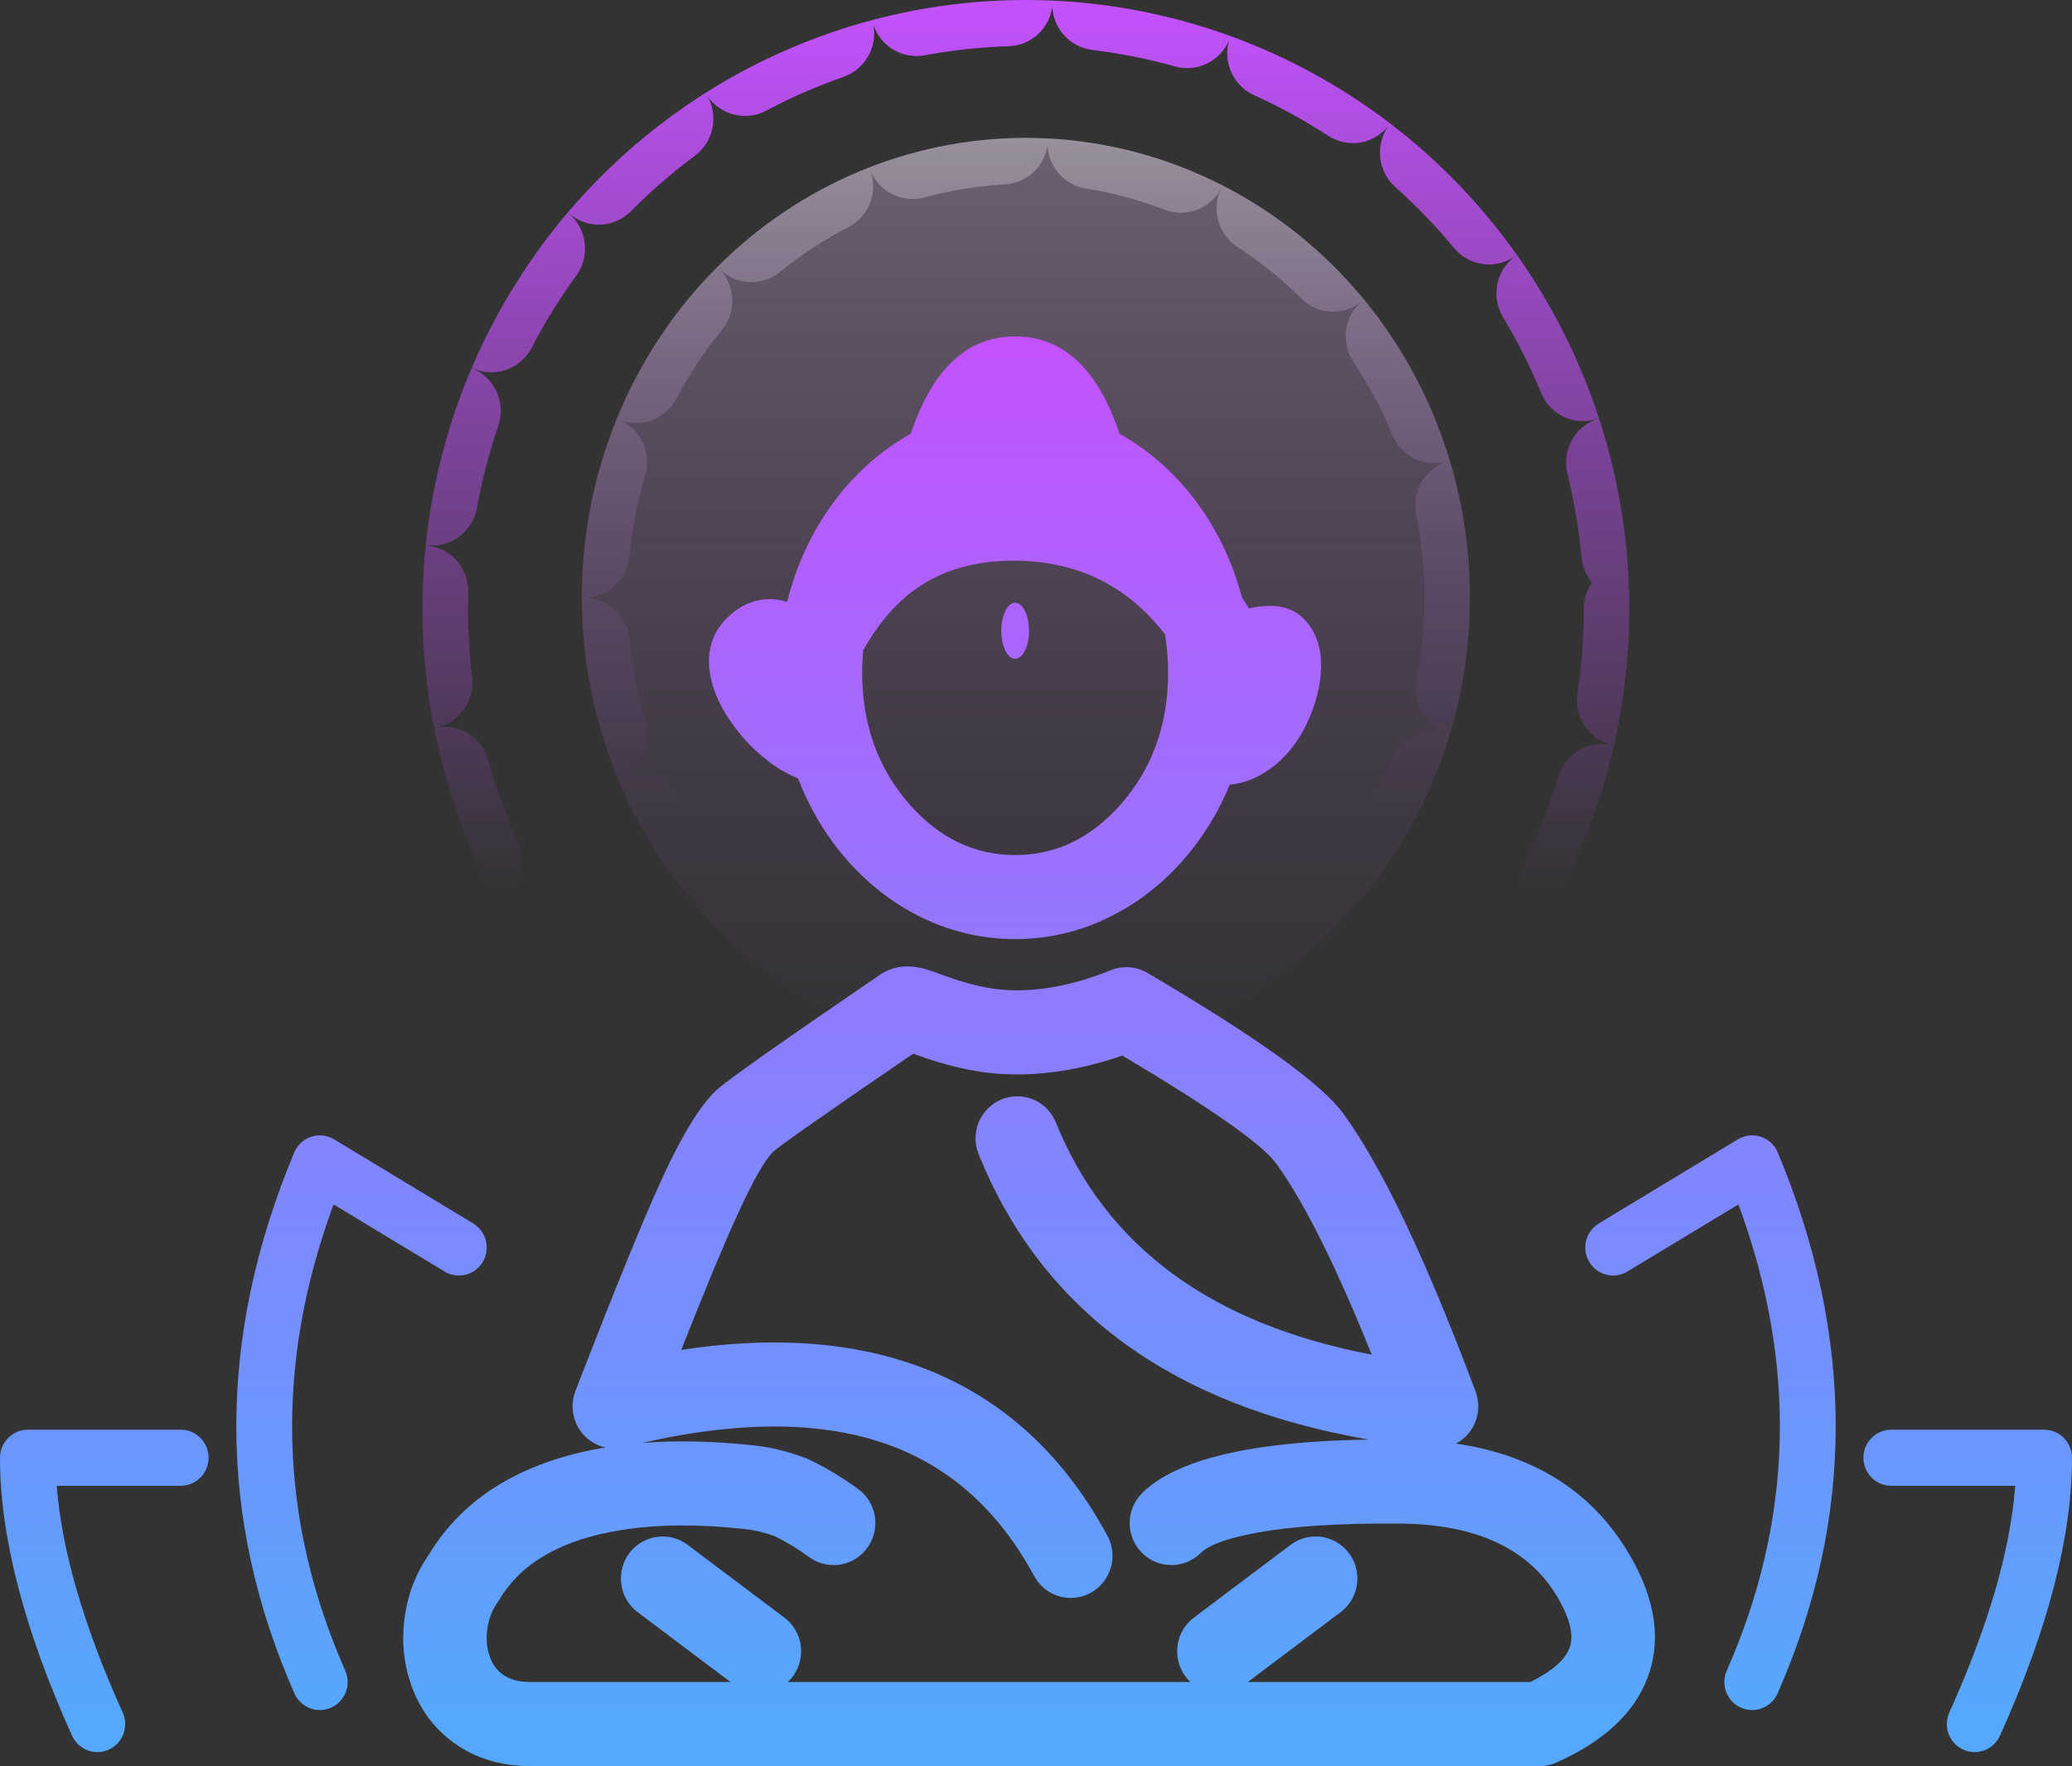 <svg xmlns="http://www.w3.org/2000/svg" xmlns:xlink="http://www.w3.org/1999/xlink" fill="none" version="1.1" width="61" height="52" viewBox="0 0 61 52"><rect x="0" y="0" width="61" height="52" fill="#333333" stroke="none"/><defs><linearGradient x1="0.5" y1="0" x2="0.5" y2="1" id="master_svg0_769_88809"><stop offset="0%" stop-color="#EFCFFF" stop-opacity="1"/><stop offset="100%" stop-color="#C352FD" stop-opacity="0"/></linearGradient><linearGradient x1="0.5" y1="0" x2="0.5" y2="0.735" id="master_svg1_769_88444"><stop offset="0%" stop-color="#C352FD" stop-opacity="1"/><stop offset="100%" stop-color="#C352FD" stop-opacity="0"/></linearGradient><linearGradient x1="0.5" y1="0" x2="0.5" y2="0.735" id="master_svg2_769_88805"><stop offset="0%" stop-color="#FFFFFF" stop-opacity="1"/><stop offset="100%" stop-color="#C352FD" stop-opacity="0"/></linearGradient><linearGradient x1="0.5" y1="0" x2="0.5" y2="1" id="master_svg3_769_82749"><stop offset="0%" stop-color="#C352FD" stop-opacity="1"/><stop offset="97.222%" stop-color="#55A8FE" stop-opacity="1"/></linearGradient></defs><g><g><path d="M43.275,17.59Q43.275,17.923,43.259,18.254Q43.244,18.586,43.212,18.917Q43.181,19.247,43.134,19.576Q43.086,19.904,43.024,20.23Q42.961,20.556,42.883,20.878Q42.805,21.2,42.712,21.518Q42.619,21.836,42.511,22.149Q42.403,22.462,42.28,22.769Q42.157,23.075,42.02,23.376Q41.883,23.676,41.731,23.969Q41.58,24.262,41.415,24.547Q41.25,24.832,41.072,25.108Q40.894,25.384,40.702,25.651Q40.511,25.918,40.308,26.174Q40.104,26.431,39.888,26.677Q39.673,26.923,39.446,27.158Q39.219,27.393,38.981,27.616Q38.743,27.839,38.495,28.05Q38.247,28.261,37.99,28.459Q37.732,28.657,37.465,28.841Q37.198,29.026,36.923,29.196Q36.648,29.367,36.365,29.524Q36.081,29.68,35.791,29.822Q35.501,29.964,35.205,30.092Q34.908,30.219,34.606,30.331Q34.304,30.442,33.997,30.539Q33.69,30.635,33.378,30.716Q33.067,30.797,32.752,30.862Q32.438,30.926,32.12,30.975Q31.803,31.024,31.483,31.056Q31.164,31.089,30.843,31.105Q30.523,31.122,30.202,31.122Q29.881,31.122,29.56,31.105Q29.24,31.089,28.92,31.056Q28.601,31.024,28.284,30.975Q27.966,30.926,27.651,30.862Q27.337,30.797,27.025,30.716Q26.714,30.635,26.407,30.539Q26.1,30.442,25.798,30.331Q25.495,30.219,25.199,30.092Q24.902,29.964,24.612,29.822Q24.322,29.68,24.039,29.524Q23.756,29.367,23.481,29.196Q23.206,29.026,22.939,28.841Q22.672,28.657,22.414,28.459Q22.156,28.261,21.908,28.05Q21.66,27.839,21.422,27.616Q21.185,27.393,20.958,27.158Q20.731,26.923,20.515,26.677Q20.3,26.431,20.096,26.174Q19.893,25.918,19.701,25.651Q19.51,25.384,19.332,25.108Q19.154,24.832,18.989,24.547Q18.824,24.262,18.672,23.969Q18.521,23.676,18.384,23.376Q18.247,23.075,18.124,22.769Q18.001,22.462,17.893,22.149Q17.785,21.836,17.692,21.518Q17.598,21.2,17.52,20.878Q17.442,20.556,17.38,20.23Q17.317,19.904,17.27,19.576Q17.223,19.247,17.192,18.917Q17.16,18.586,17.144,18.254Q17.129,17.923,17.129,17.59Q17.129,17.258,17.144,16.926Q17.16,16.595,17.192,16.264Q17.223,15.934,17.27,15.605Q17.317,15.276,17.38,14.951Q17.442,14.625,17.52,14.303Q17.598,13.98,17.692,13.663Q17.785,13.345,17.893,13.032Q18.001,12.719,18.124,12.412Q18.247,12.105,18.384,11.805Q18.521,11.505,18.672,11.212Q18.824,10.919,18.989,10.634Q19.154,10.349,19.332,10.073Q19.51,9.797,19.701,9.53Q19.893,9.263,20.096,9.006Q20.3,8.75,20.515,8.503Q20.731,8.257,20.958,8.022Q21.185,7.788,21.422,7.565Q21.66,7.341,21.908,7.131Q22.156,6.92,22.414,6.722Q22.672,6.524,22.939,6.34Q23.206,6.155,23.481,5.984Q23.756,5.814,24.039,5.657Q24.322,5.5,24.612,5.358Q24.902,5.216,25.199,5.089Q25.495,4.962,25.798,4.85Q26.1,4.738,26.407,4.642Q26.714,4.546,27.025,4.465Q27.337,4.384,27.651,4.319Q27.966,4.255,28.284,4.206Q28.601,4.157,28.92,4.124Q29.24,4.092,29.56,4.076Q29.881,4.059,30.202,4.059Q30.523,4.059,30.843,4.076Q31.164,4.092,31.483,4.124Q31.803,4.157,32.12,4.206Q32.438,4.255,32.752,4.319Q33.067,4.384,33.378,4.465Q33.69,4.546,33.997,4.642Q34.304,4.738,34.606,4.85Q34.908,4.962,35.205,5.089Q35.501,5.216,35.791,5.358Q36.081,5.5,36.365,5.657Q36.648,5.814,36.923,5.984Q37.198,6.155,37.465,6.34Q37.732,6.524,37.99,6.722Q38.247,6.92,38.495,7.131Q38.743,7.341,38.981,7.565Q39.219,7.788,39.446,8.022Q39.673,8.257,39.888,8.503Q40.104,8.75,40.308,9.006Q40.511,9.263,40.702,9.53Q40.894,9.797,41.072,10.073Q41.25,10.349,41.415,10.634Q41.58,10.919,41.731,11.212Q41.883,11.505,42.02,11.805Q42.157,12.105,42.28,12.412Q42.403,12.719,42.511,13.032Q42.619,13.345,42.712,13.663Q42.805,13.98,42.883,14.303Q42.961,14.625,43.024,14.951Q43.086,15.276,43.134,15.605Q43.181,15.934,43.212,16.264Q43.244,16.595,43.259,16.926Q43.275,17.258,43.275,17.59Z" fill="url(#master_svg0_769_88809)" fill-opacity="0.3"/></g><g><g><g><path d="M44.656,7.504C43.614,6.033,42.357,4.729,40.929,3.637C40.929,3.637,40.924,3.643,40.924,3.643C40.924,3.643,40.928,3.637,40.929,3.637C39.5,2.545,37.915,1.677,36.229,1.063L36.228,1.063C34.545,0.451,32.781,0.098,30.994,0.018L30.982,0.017C30.722,0.006,30.462,0,30.202,0C28.675,0,27.154,0.199,25.678,0.591L25.674,0.592C23.941,1.053,22.288,1.776,20.77,2.735L20.77,2.735C19.251,3.696,17.884,4.883,16.718,6.255C17.247,6.749,18.068,6.733,18.577,6.218Q19.456,5.33,20.457,4.586C21.004,4.179,21.163,3.423,20.826,2.827C21.211,3.392,21.954,3.578,22.556,3.259Q23.657,2.674,24.833,2.264C25.169,2.146,25.445,1.899,25.601,1.576C25.727,1.314,25.766,1.017,25.712,0.73C25.925,1.367,26.57,1.749,27.225,1.628Q28.45,1.4,29.695,1.361C30.344,1.341,30.886,0.853,30.98,0.204C30.995,0.481,31.095,0.746,31.264,0.964C31.484,1.246,31.806,1.428,32.159,1.471Q33.394,1.621,34.593,1.956C34.936,2.052,35.302,2.007,35.612,1.83C35.87,1.683,36.072,1.454,36.187,1.178C36.102,1.464,36.112,1.771,36.218,2.051C36.344,2.386,36.598,2.657,36.922,2.804Q38.058,3.318,39.103,3.998C39.402,4.193,39.765,4.259,40.113,4.184C40.412,4.118,40.68,3.952,40.873,3.711C40.476,4.275,40.565,5.05,41.078,5.508Q42.01,6.339,42.807,7.301C43.269,7.859,44.086,7.949,44.656,7.504ZM16.716,6.257C15.55,7.629,14.596,9.172,13.887,10.832C14.192,10.979,14.541,11.004,14.864,10.902C15.203,10.795,15.487,10.556,15.652,10.238Q16.228,9.128,16.963,8.118C17.173,7.828,17.261,7.467,17.208,7.112C17.156,6.775,16.981,6.469,16.716,6.257ZM47.075,12.316C46.514,10.599,45.699,8.978,44.658,7.506C44.375,7.694,44.174,7.983,44.093,8.314C44.009,8.662,44.064,9.031,44.249,9.338Q44.893,10.41,45.37,11.568C45.506,11.899,45.767,12.162,46.096,12.299C46.409,12.429,46.758,12.435,47.075,12.316ZM13.885,10.836C13.177,12.496,12.721,14.253,12.534,16.05C12.868,16.099,13.209,16.018,13.487,15.824C13.779,15.62,13.979,15.307,14.043,14.954Q14.266,13.722,14.669,12.538C14.785,12.199,14.762,11.827,14.606,11.505C14.458,11.198,14.2,10.959,13.885,10.836ZM47.917,16.576C47.809,15.129,47.526,13.699,47.076,12.32C46.384,12.521,45.973,13.239,46.146,13.945Q46.444,15.16,46.558,16.406C46.583,16.682,46.691,16.943,46.868,17.155C46.711,17.382,46.627,17.652,46.627,17.929Q46.627,19.18,46.441,20.417C46.333,21.136,46.808,21.813,47.516,21.949C47.816,20.63,47.968,19.282,47.968,17.929C47.968,17.83,47.967,17.732,47.966,17.633C47.96,17.281,47.944,16.928,47.917,16.576ZM12.436,17.929C12.436,19.105,12.55,20.278,12.778,21.432C13.112,21.378,13.413,21.199,13.622,20.93C13.841,20.647,13.94,20.288,13.897,19.932Q13.777,18.934,13.777,17.929Q13.777,17.687,13.784,17.446C13.805,16.718,13.252,16.105,12.533,16.056C12.468,16.678,12.436,17.303,12.436,17.929ZM12.779,21.437C13.13,23.209,13.743,24.918,14.6,26.505C15.246,26.181,15.522,25.4,15.226,24.737Q14.716,23.595,14.382,22.389C14.287,22.043,14.059,21.75,13.749,21.574C13.454,21.406,13.108,21.357,12.779,21.437ZM45.546,26.966C46.449,25.404,47.113,23.714,47.515,21.951C47.189,21.862,46.841,21.901,46.542,22.06C46.227,22.227,45.991,22.513,45.885,22.855Q45.515,24.053,44.972,25.181C44.656,25.835,44.91,26.624,45.546,26.966ZM14.602,26.508C15.459,28.096,16.55,29.544,17.837,30.802C17.843,30.796,17.85,30.789,17.856,30.783C17.85,30.789,17.844,30.796,17.838,30.803C19.125,32.062,20.593,33.117,22.194,33.933C23.793,34.747,25.504,35.313,27.271,35.612L27.276,35.612C28.243,35.776,29.222,35.857,30.202,35.857C31.007,35.857,31.811,35.802,32.609,35.692C32.608,35.683,32.607,35.674,32.606,35.664C32.607,35.674,32.609,35.683,32.61,35.692C34.386,35.447,36.115,34.932,37.739,34.164L37.738,34.163L37.739,34.164C39.362,33.397,40.861,32.386,42.184,31.166C41.718,30.611,40.901,30.526,40.334,30.975Q39.355,31.749,38.272,32.366C37.677,32.704,37.43,33.439,37.696,34.073C37.385,33.461,36.666,33.182,36.028,33.426Q34.865,33.872,33.65,34.135C33.302,34.21,32.998,34.422,32.805,34.723C32.635,34.988,32.562,35.305,32.6,35.618C32.552,35.306,32.398,35.021,32.164,34.812C31.897,34.574,31.548,34.452,31.193,34.474Q30.698,34.504,30.202,34.504Q29.46,34.504,28.722,34.437C28.367,34.404,28.015,34.515,27.742,34.745C27.521,34.931,27.365,35.184,27.298,35.466C27.36,34.798,26.928,34.185,26.283,34.026Q25.075,33.726,23.925,33.246C23.295,32.983,22.569,33.239,22.239,33.841C22.366,33.563,22.395,33.25,22.322,32.953C22.237,32.605,22.018,32.305,21.713,32.119Q20.649,31.471,19.693,30.668C19.161,30.221,18.379,30.256,17.888,30.749C18.362,30.239,18.372,29.449,17.913,28.927Q17.088,27.988,16.413,26.936C16.022,26.325,15.222,26.136,14.602,26.508ZM42.185,31.165C43.509,29.945,44.641,28.53,45.545,26.968C44.936,26.578,44.131,26.743,43.722,27.342Q43.016,28.374,42.164,29.288C41.67,29.817,41.679,30.647,42.185,31.165Z" fill-rule="evenodd" fill="url(#master_svg1_769_88444)" fill-opacity="1"/></g><g><path d="M25.591,4.929C23.924,5.579,22.403,6.576,21.121,7.856C21.121,7.856,21.128,7.864,21.128,7.864C21.128,7.864,21.121,7.857,21.121,7.857C19.851,9.126,18.844,10.646,18.157,12.329C18.157,12.329,18.167,12.334,18.167,12.334C18.167,12.334,18.157,12.33,18.157,12.33C17.478,13.996,17.129,15.783,17.129,17.59L17.129,17.604L17.129,17.608C17.131,19.421,17.485,21.212,18.169,22.88C18.169,22.88,18.181,22.876,18.181,22.876C18.181,22.876,18.17,22.881,18.17,22.881C18.86,24.563,19.871,26.081,21.143,27.347C21.143,27.347,21.152,27.339,21.152,27.339C21.152,27.339,21.144,27.348,21.144,27.348C22.429,28.625,23.953,29.618,25.621,30.264C25.621,30.264,25.627,30.251,25.627,30.251C25.627,30.251,25.623,30.264,25.623,30.264C27.087,30.831,28.639,31.122,30.202,31.122C30.427,31.122,30.651,31.116,30.876,31.104L30.885,31.103C32.671,31.006,34.42,30.531,36.021,29.707C36.021,29.707,36.017,29.698,36.017,29.698C36.017,29.698,36.022,29.706,36.022,29.706C37.614,28.887,39.027,27.741,40.176,26.337C40.176,26.337,40.166,26.328,40.166,26.328C40.166,26.328,40.177,26.336,40.177,26.336C41.315,24.946,42.17,23.333,42.69,21.591C42.69,21.591,42.686,21.59,42.686,21.59C42.686,21.59,42.691,21.591,42.69,21.591C42.952,20.718,43.127,19.82,43.213,18.91C43.254,18.472,43.275,18.031,43.275,17.59C43.275,17.139,43.253,16.688,43.21,16.239C43.121,15.329,42.945,14.432,42.681,13.559C42.681,13.559,42.676,13.561,42.676,13.561C42.676,13.561,42.681,13.559,42.681,13.559C42.156,11.819,41.298,10.208,40.157,8.82C40.157,8.82,40.145,8.829,40.145,8.829C40.145,8.829,40.156,8.819,40.156,8.819C39.004,7.418,37.587,6.275,35.994,5.46C35.994,5.46,35.988,5.469,35.988,5.469C35.988,5.469,35.993,5.459,35.993,5.459C34.39,4.64,32.639,4.168,30.853,4.076C30.853,4.076,30.844,4.076,30.844,4.076C30.63,4.065,30.416,4.059,30.202,4.059C28.628,4.059,27.065,4.354,25.592,4.928C25.592,4.928,25.597,4.941,25.597,4.941C25.597,4.941,25.591,4.929,25.591,4.929ZM21.252,9.717C21.675,9.198,21.657,8.444,21.209,7.946C21.698,8.403,22.444,8.429,22.963,8.007Q23.905,7.24,24.978,6.686C25.295,6.523,25.534,6.239,25.643,5.898C25.732,5.621,25.73,5.323,25.637,5.047C25.903,5.663,26.575,5.988,27.217,5.813Q28.382,5.495,29.585,5.429C30.22,5.395,30.743,4.915,30.838,4.28C30.869,4.921,31.342,5.452,31.97,5.552Q33.16,5.74,34.288,6.175C34.62,6.303,34.989,6.293,35.314,6.146C35.576,6.028,35.794,5.828,35.935,5.575C35.661,6.186,35.872,6.907,36.43,7.27Q37.444,7.929,38.308,8.787C38.785,9.26,39.533,9.306,40.064,8.896C39.567,9.347,39.475,10.099,39.848,10.658Q40.524,11.671,40.99,12.804C41.246,13.426,41.915,13.763,42.561,13.596C42.288,13.693,42.053,13.878,41.893,14.121C41.695,14.42,41.624,14.785,41.694,15.137Q41.931,16.337,41.934,17.562C41.934,17.562,41.934,17.576,41.934,17.576C41.934,17.576,41.934,17.59,41.934,17.59Q41.934,18.815,41.699,20.016C41.57,20.675,41.94,21.331,42.569,21.554C41.923,21.389,41.255,21.728,41.001,22.35Q40.537,23.484,39.864,24.498C39.492,25.058,39.586,25.809,40.083,26.259C39.552,25.851,38.804,25.9,38.329,26.373Q37.466,27.233,36.455,27.895C36.156,28.09,35.947,28.397,35.872,28.748C35.812,29.031,35.844,29.327,35.963,29.591C35.636,29.008,34.935,28.755,34.315,28.995Q33.188,29.433,31.998,29.625C31.37,29.726,30.899,30.258,30.87,30.899C30.83,30.638,30.716,30.394,30.54,30.198C30.302,29.932,29.969,29.772,29.614,29.753Q28.411,29.69,27.245,29.375C26.901,29.282,26.535,29.331,26.227,29.51C25.978,29.656,25.781,29.879,25.667,30.146C25.879,29.509,25.597,28.812,25.004,28.508Q23.93,27.957,22.985,27.192C22.465,26.771,21.718,26.799,21.231,27.258C21.679,26.759,21.695,26.005,21.27,25.486Q20.499,24.547,19.925,23.466C19.61,22.871,18.908,22.602,18.28,22.835C18.545,22.711,18.763,22.504,18.9,22.245C19.068,21.928,19.104,21.557,19.001,21.214Q18.649,20.043,18.53,18.823C18.465,18.167,17.943,17.653,17.291,17.606C17.568,17.586,17.831,17.479,18.045,17.301C18.319,17.073,18.493,16.744,18.527,16.387Q18.644,15.166,18.993,13.995C19.185,13.349,18.877,12.658,18.269,12.376C18.543,12.477,18.841,12.485,19.119,12.399C19.46,12.294,19.745,12.058,19.912,11.741Q20.483,10.658,21.252,9.717Z" fill-rule="evenodd" fill="url(#master_svg2_769_88805)" fill-opacity="0.3"/></g></g><g><path d="M36.563,17.591C36.01,15.476,34.687,13.732,32.96,12.773Q32.002,9.905,29.886,9.905Q27.77,9.905,26.812,12.773C25.049,13.752,23.707,15.548,23.175,17.723Q22.831,17.607,22.457,17.654Q21.867,17.728,21.397,18.201Q20.643,18.959,20.97,20.136Q21.157,20.806,21.691,21.488Q22.179,22.112,22.782,22.531Q23.143,22.781,23.494,22.918C24.563,25.702,27.022,27.651,29.886,27.651C32.685,27.651,35.099,25.788,36.204,23.103Q36.925,23.032,37.549,22.518Q38.205,21.978,38.579,21.064Q38.906,20.265,38.892,19.535Q38.883,19.022,38.684,18.638Q38.271,17.839,37.401,17.839Q37.065,17.839,36.771,17.913Q36.669,17.748,36.563,17.591ZM25.383,19.809Q25.383,19.47,25.413,19.147Q26.003,18.085,26.802,17.459Q28.018,16.508,29.833,16.508Q32.624,16.508,34.296,18.675Q34.389,19.219,34.389,19.809Q34.389,22.111,32.977,23.703Q31.67,25.175,29.886,25.175Q28.101,25.175,26.795,23.703Q25.383,22.111,25.383,19.809ZM29.886,19.397Q29.926,19.397,29.966,19.381Q30.005,19.365,30.043,19.334Q30.08,19.303,30.113,19.258Q30.147,19.213,30.175,19.155Q30.204,19.098,30.226,19.03Q30.249,18.962,30.264,18.887Q30.28,18.812,30.287,18.732Q30.295,18.653,30.295,18.571Q30.295,18.49,30.287,18.41Q30.28,18.331,30.264,18.256Q30.249,18.18,30.226,18.113Q30.204,18.045,30.175,17.988Q30.147,17.93,30.113,17.885Q30.08,17.84,30.043,17.809Q30.005,17.778,29.966,17.762Q29.926,17.746,29.886,17.746Q29.846,17.746,29.806,17.762Q29.767,17.778,29.729,17.809Q29.692,17.84,29.658,17.885Q29.625,17.93,29.596,17.988Q29.568,18.045,29.546,18.113Q29.523,18.18,29.508,18.256Q29.492,18.331,29.484,18.41Q29.477,18.49,29.477,18.571Q29.477,18.653,29.484,18.732Q29.492,18.812,29.508,18.887Q29.523,18.962,29.546,19.03Q29.568,19.098,29.596,19.155Q29.625,19.213,29.658,19.258Q29.692,19.303,29.729,19.334Q29.767,19.365,29.806,19.381Q29.846,19.397,29.886,19.397ZM43.514,41.532C43.472,41.96,43.218,42.315,42.867,42.503Q46.407,43.029,48.014,45.846Q49.115,47.777,48.503,49.4Q47.916,50.956,45.827,51.893C45.669,51.964,45.499,52,45.327,52L15.621,52Q14.307,52,13.355,51.309Q12.476,50.67,12.1,49.594Q11.769,48.643,11.916,47.602Q12.06,46.584,12.619,45.784Q14.158,43.231,17.821,42.617C17.759,42.604,17.698,42.585,17.638,42.562C17.335,42.442,17.091,42.206,16.96,41.906C16.829,41.605,16.822,41.264,16.94,40.958Q18.649,36.542,19.468,34.75Q20.369,32.78,21.085,32.103Q21.516,31.696,25.922,28.689C25.96,28.663,26,28.639,26.041,28.617Q26.541,28.353,27.181,28.515Q27.364,28.562,27.751,28.706Q28.78,29.089,29.568,29.144Q31.015,29.246,32.705,28.565C33.056,28.423,33.453,28.453,33.78,28.645Q38.588,31.471,39.545,32.784Q41.256,35.132,43.441,40.971C43.508,41.15,43.533,41.342,43.514,41.532ZM31.086,33.051L31.086,33.049C30.897,32.583,30.448,32.279,29.948,32.279C29.27,32.279,28.72,32.833,28.72,33.517C28.72,33.677,28.751,33.836,28.811,33.985L28.812,33.987Q31.604,40.883,40.293,42.385Q35.136,42.465,33.626,43.96C33.391,44.193,33.258,44.511,33.258,44.843C33.258,45.527,33.808,46.081,34.486,46.081C34.808,46.081,35.117,45.954,35.347,45.727Q35.713,45.365,37.003,45.127Q38.551,44.842,41.124,44.858Q44.617,44.858,45.885,47.081Q46.405,47.994,46.207,48.52Q46.006,49.052,45.055,49.524L36.735,49.524L39.467,47.468C39.778,47.235,39.961,46.867,39.961,46.476C39.961,45.792,39.411,45.238,38.732,45.238C38.468,45.238,38.21,45.324,37.998,45.484L35.15,47.627C34.839,47.861,34.656,48.228,34.656,48.619C34.656,48.976,34.806,49.298,35.046,49.524L23.195,49.524C23.435,49.298,23.585,48.976,23.585,48.619C23.585,48.228,23.402,47.861,23.091,47.627L20.243,45.484C20.031,45.324,19.773,45.238,19.509,45.238C18.83,45.238,18.28,45.792,18.28,46.476C18.28,46.867,18.463,47.235,18.774,47.468L21.506,49.524L15.621,49.524Q14.68,49.524,14.418,48.772Q14.285,48.394,14.348,47.952Q14.411,47.511,14.641,47.19C14.663,47.16,14.683,47.129,14.702,47.097Q15.668,45.464,18.311,45.046Q19.873,44.798,21.909,45.017Q22.351,45.064,22.8,45.227Q23.306,45.47,23.823,45.846C24.032,45.999,24.284,46.081,24.543,46.081C25.221,46.081,25.771,45.527,25.771,44.843C25.771,44.446,25.582,44.073,25.262,43.84Q24.532,43.308,23.791,42.96C23.762,42.947,23.732,42.934,23.701,42.923Q22.94,42.637,22.169,42.554Q20.401,42.365,18.9,42.485Q23.084,41.528,25.934,42.462Q28.828,43.41,30.445,46.402C30.66,46.8,31.074,47.048,31.523,47.048C32.202,47.048,32.752,46.493,32.752,45.81C32.752,45.603,32.7,45.399,32.602,45.217Q30.518,41.359,26.693,40.107Q23.829,39.169,20.055,39.745Q21.119,37.056,21.699,35.787Q22.399,34.256,22.765,33.91Q23.04,33.651,26.885,31.023L26.9,31.028Q28.259,31.534,29.397,31.615Q31.142,31.737,33.042,31.079Q36.949,33.404,37.565,34.25Q38.792,35.933,40.383,39.884Q33.306,38.535,31.086,33.051ZM8.668,49.859Q5.249,42.104,8.661,33.934C8.837,33.514,9.317,33.316,9.734,33.493C9.77,33.508,9.804,33.526,9.837,33.546L13.931,36.022C14.178,36.172,14.329,36.44,14.329,36.73C14.329,37.186,13.962,37.556,13.51,37.556C13.362,37.556,13.216,37.515,13.089,37.438L9.821,35.462Q7.218,42.507,10.164,49.189C10.211,49.294,10.235,49.408,10.235,49.524C10.235,49.98,9.868,50.349,9.416,50.349C9.092,50.349,8.799,50.157,8.668,49.859ZM52.332,49.859Q55.751,42.104,52.339,33.934C52.163,33.514,51.683,33.316,51.266,33.493C51.23,33.508,51.196,33.526,51.163,33.546L47.069,36.022C46.822,36.172,46.671,36.44,46.671,36.73C46.671,37.186,47.038,37.556,47.49,37.556C47.638,37.556,47.784,37.515,47.911,37.438L51.179,35.462Q53.782,42.507,50.836,49.189C50.789,49.294,50.765,49.408,50.765,49.524C50.765,49.98,51.132,50.349,51.584,50.349C51.907,50.349,52.201,50.157,52.332,49.859ZM5.322,43.746L1.67,43.746Q1.892,46.607,3.611,50.42C3.66,50.528,3.685,50.644,3.685,50.762C3.685,51.218,3.318,51.587,2.866,51.587C2.545,51.587,2.253,51.398,2.12,51.103Q0,46.401,0,42.921C0,42.465,0.367,42.095,0.819,42.095L5.322,42.095C5.774,42.095,6.141,42.465,6.141,42.921C6.141,43.376,5.774,43.746,5.322,43.746ZM55.678,43.746L59.33,43.746Q59.108,46.607,57.389,50.42C57.34,50.528,57.315,50.644,57.315,50.762C57.315,51.218,57.682,51.587,58.134,51.587C58.455,51.587,58.747,51.398,58.88,51.103Q61,46.401,61,42.921C61,42.465,60.633,42.095,60.181,42.095L55.678,42.095C55.226,42.095,54.859,42.465,54.859,42.921C54.859,43.376,55.226,43.746,55.678,43.746Z" fill-rule="evenodd" fill="url(#master_svg3_769_82749)" fill-opacity="1"/></g></g></g></svg>